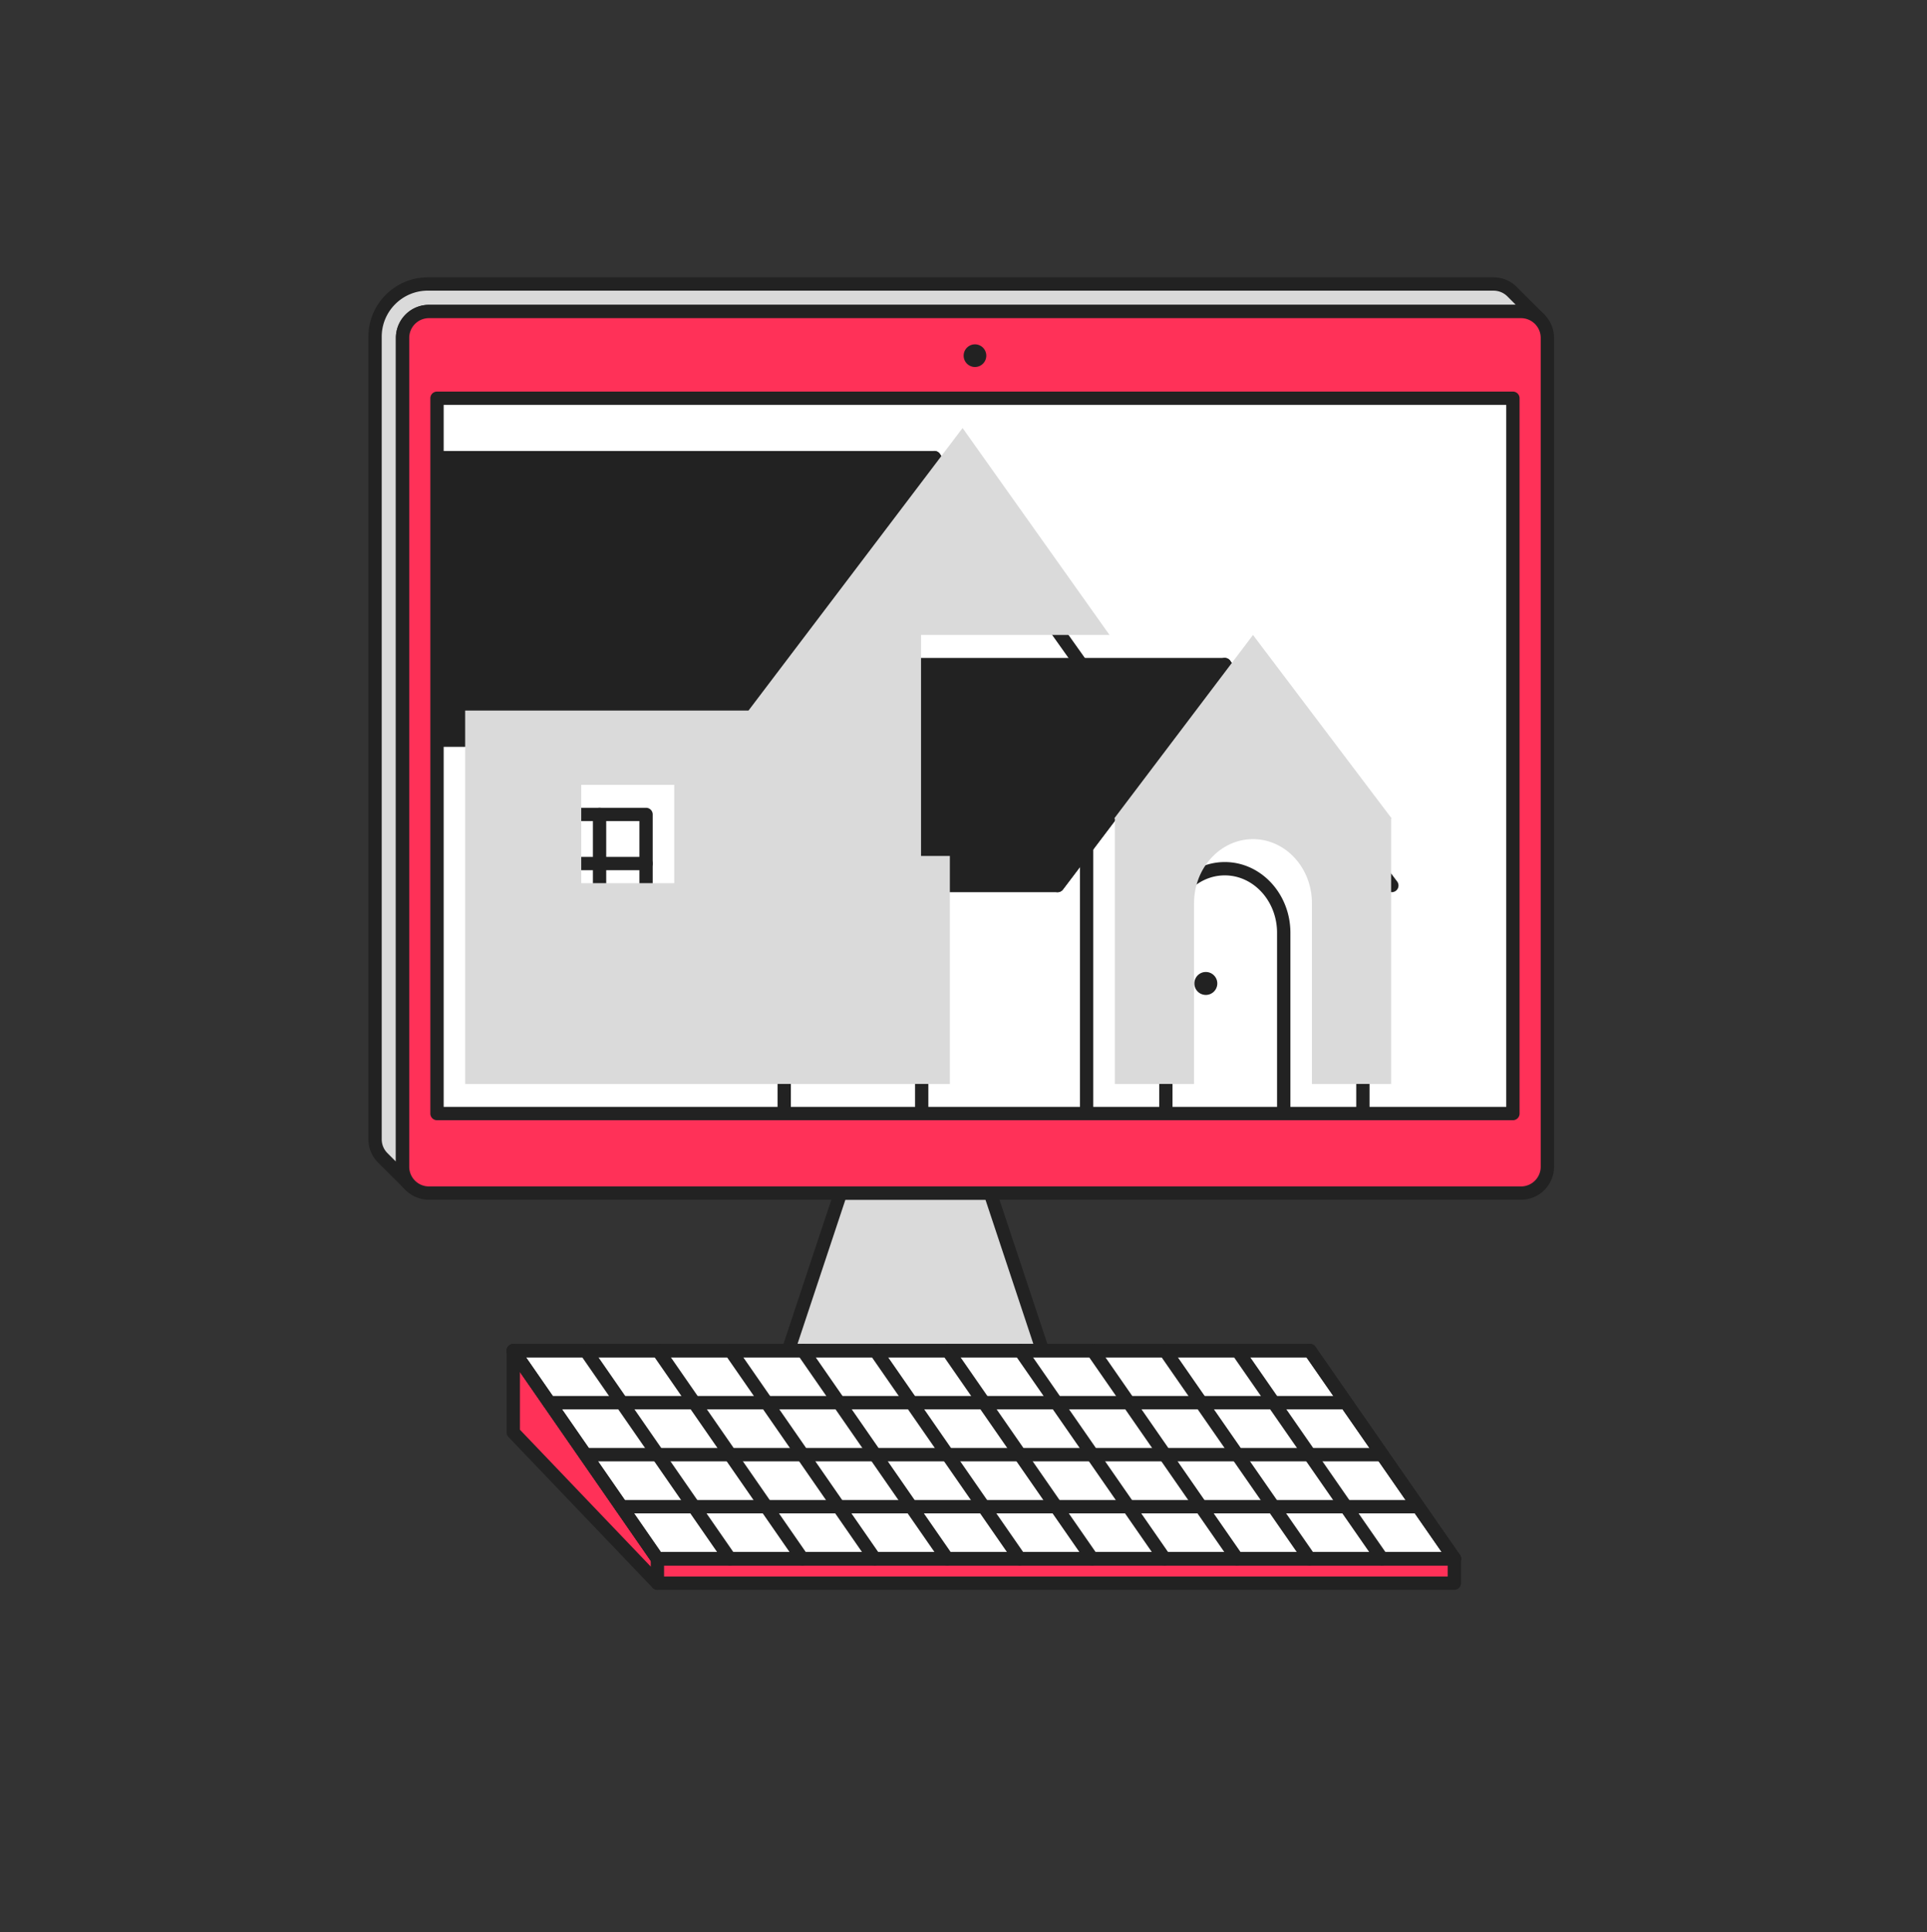 <svg xmlns="http://www.w3.org/2000/svg" width="400" height="401" fill="none" viewBox="0 0 400 401"><rect x="0" y="0" width="400" height="401" fill="#333333" stroke="none"/><path fill="#fff" d="M314.05 81.605H90.4v149.494h223.65V81.605Z"/><path fill="#DADADA" d="M205.561 247.609h-31.08l-15.215 45.79h61.505l-15.21-45.79Z"/><path fill="#222" d="M220.771 294.785h-61.505a1.382 1.382 0 0 1-1.31-1.821l15.215-45.79c.19-.565.715-.945 1.31-.945h31.075c.595 0 1.125.38 1.31.945l15.21 45.79a1.383 1.383 0 0 1-1.31 1.821h.005Zm-59.585-2.766h57.67l-14.295-43.025h-29.08l-14.295 43.025Z"/><path fill="#fff" d="M301.896 323.494H136.461l-29.91-43.18h165.36l29.985 43.18Z"/><path fill="#222" d="M301.896 324.875H136.461c-.455 0-.88-.22-1.135-.595l-29.91-43.18a1.389 1.389 0 0 1-.09-1.43c.235-.455.71-.74 1.225-.74h165.36c.455 0 .875.22 1.135.595l29.985 43.18c.295.425.33.975.09 1.43-.24.455-.71.74-1.225.74Zm-164.71-2.765h162.07l-28.065-40.415h-162l27.995 40.415Z"/><path fill="#FF3158" d="m136.461 323.494-29.91-43.18v16.965l29.91 31.285"/><path fill="#222" d="M136.461 329.95a1.39 1.39 0 0 1-1-.425l-29.91-31.29a1.385 1.385 0 0 1-.385-.955v-16.965a1.385 1.385 0 0 1 2.52-.79l29.91 43.18a1.382 1.382 0 1 1-2.275 1.575l-27.395-39.545v11.985l29.53 30.885a1.383 1.383 0 0 1-1 2.34l.005.005Z"/><path fill="#FF3158" d="M301.896 323.494H136.461v5.075h165.435v-5.075Z"/><path fill="#222" d="M301.896 329.949H136.461a1.38 1.38 0 0 1-1.38-1.384v-5.075c0-.765.62-1.386 1.38-1.386h165.435c.765 0 1.38.621 1.38 1.386v5.075c0 .765-.62 1.384-1.38 1.384Zm-164.055-2.764h162.67v-2.31H137.846v2.31h-.005ZM162.78 232.47a1.38 1.38 0 0 1-1.38-1.38v-99.235a1.38 1.38 0 1 1 2.76 0v99.235c0 .765-.62 1.38-1.38 1.38ZM134.106 190.805h-19.3a1.38 1.38 0 0 1-1.38-1.38v-20.4c0-.765.62-1.38 1.38-1.38h19.3c.765 0 1.38.62 1.38 1.38v20.4c0 .765-.62 1.38-1.38 1.38Zm-17.92-2.765h16.535V170.4h-16.535v17.64Z"/><path fill="#222" d="M134.106 180.594h-19.3a1.38 1.38 0 1 1 0-2.76h19.3a1.38 1.38 0 1 1 0 2.76Z"/><path fill="#222" d="M124.456 190.805a1.38 1.38 0 0 1-1.38-1.38v-20.4a1.38 1.38 0 1 1 2.76 0v20.4c0 .765-.62 1.38-1.38 1.38ZM266.467 232.469a1.38 1.38 0 0 1-1.38-1.38v-37.505c0-6.565-4.87-11.91-10.85-11.91-5.98 0-10.85 5.345-10.85 11.91v37.505a1.38 1.38 0 1 1-2.76 0v-37.505c0-8.09 6.11-14.675 13.615-14.675s13.615 6.585 13.615 14.675v37.505c0 .765-.62 1.38-1.38 1.38h-.01Z"/><path fill="#222" d="M250.302 206.485a2.38 2.38 0 1 0-.001-4.761 2.38 2.38 0 0 0 .001 4.761ZM185.321 137.919v45.86h34.21l34.7-45.86h-68.91Z"/><path fill="#222" d="M219.531 185.164h-34.21a1.38 1.38 0 0 1-1.38-1.38v-45.86c0-.765.62-1.38 1.38-1.38h68.905c.525 0 1.005.295 1.24.765.235.47.18 1.03-.135 1.45l-34.7 45.86c-.26.345-.67.55-1.105.55l.005-.005Zm-32.825-2.765h32.14l32.605-43.1h-64.745v43.1Z"/><path fill="#222" d="M225.556 232.468a1.38 1.38 0 0 1-1.38-1.38v-55.015a1.38 1.38 0 1 1 2.76 0v55.015c0 .765-.62 1.38-1.38 1.38Z"/><path fill="#222" d="M219.531 185.163a1.38 1.38 0 0 1-1.105-2.215l34.7-45.865a1.385 1.385 0 0 1 2.21 0l28.795 38.07 5.885 7.79c.46.61.34 1.475-.27 1.935a1.38 1.38 0 0 1-1.935-.27l-5.885-7.79-27.69-36.615-33.595 44.405c-.27.36-.685.55-1.105.55l-.005.005Z"/><path fill="#222" d="M282.905 232.468a1.38 1.38 0 0 1-1.38-1.38v-55.015a1.38 1.38 0 1 1 2.76 0v55.015c0 .765-.62 1.38-1.38 1.38ZM77.86 94.97v58.64h71.655l44.44-58.64H77.86Z"/><path fill="#222" d="M149.515 154.995H77.861a1.38 1.38 0 0 1-1.38-1.38v-58.64c0-.765.62-1.38 1.38-1.38h116.094c.525 0 1.005.295 1.24.765.235.47.18 1.03-.135 1.45l-44.44 58.64c-.26.345-.67.545-1.1.545h-.005Zm-70.274-2.765h69.589l42.34-55.875H79.24v55.875Z"/><path fill="#222" d="M227.391 143.414c-.43 0-.86-.2-1.13-.58l-33.44-47.065a1.39 1.39 0 0 1 .325-1.93 1.39 1.39 0 0 1 1.93.325l33.44 47.065a1.39 1.39 0 0 1-.325 1.93c-.245.175-.52.255-.8.255ZM191.325 232.469a1.38 1.38 0 0 1-1.38-1.38v-55.015a1.38 1.38 0 1 1 2.76 0v55.015c0 .765-.62 1.38-1.38 1.38Z"/><path fill="#DADADA" d="M88.806 58.94c-6.045 0-10.945 4.9-10.945 10.945v166.549c0 1.51.61 2.88 1.605 3.87l5.705 5.705a5.461 5.461 0 0 1-1.605-3.87V70.119c0-1.51.615-2.88 1.605-3.87a5.461 5.461 0 0 1 3.87-1.605h226.69c1.51 0 2.88.615 3.87 1.605l-5.705-5.704a5.461 5.461 0 0 0-3.87-1.605H88.806Z"/><path fill="#222" d="M85.166 247.39c-.355 0-.71-.135-.98-.405l-.01-.01-5.695-5.695a6.808 6.808 0 0 1-2.01-4.845V69.885C76.47 63.09 82 57.56 88.8 57.56h221.215c1.83 0 3.55.715 4.845 2.01l5.705 5.705a1.382 1.382 0 1 1-1.955 1.955 4.07 4.07 0 0 0-2.89-1.2H89.036a4.05 4.05 0 0 0-2.89 1.2 4.08 4.08 0 0 0-1.2 2.89v172.02c0 1.09.425 2.12 1.2 2.89a1.382 1.382 0 0 1-.98 2.36ZM88.8 60.32c-5.275 0-9.565 4.29-9.565 9.56v166.555c0 1.09.425 2.12 1.2 2.89l1.74 1.74V70.12c0-1.83.715-3.55 2.01-4.845a6.808 6.808 0 0 1 4.845-2.01h225.62l-1.74-1.74a4.07 4.07 0 0 0-2.89-1.2H88.806l-.005-.005Z"/><path fill="#FF3158" d="M315.726 64.644H89.036a5.476 5.476 0 0 0-5.475 5.47V242.14a5.473 5.473 0 0 0 5.475 5.475h226.69c3.02 0 5.475-2.45 5.475-5.475V70.12c0-3.02-2.45-5.47-5.475-5.47v-.006ZM314.051 231.1H90.711V82.65h223.335v148.455l.005-.005Z"/><path fill="#222" d="M315.726 248.995H89.036a6.863 6.863 0 0 1-6.855-6.855V70.12a6.863 6.863 0 0 1 6.855-6.855h226.69a6.863 6.863 0 0 1 6.855 6.855v172.02a6.863 6.863 0 0 1-6.855 6.855ZM89.036 66.03a4.095 4.095 0 0 0-4.09 4.09v172.02a4.095 4.095 0 0 0 4.09 4.09h226.69a4.095 4.095 0 0 0 4.09-4.09V70.12a4.095 4.095 0 0 0-4.09-4.09H89.036Zm225.01 166.455H90.711a1.38 1.38 0 0 1-1.38-1.38V82.65c0-.765.62-1.38 1.38-1.38h223.335c.765 0 1.38.62 1.38 1.38v148.455c0 .765-.62 1.38-1.38 1.38ZM92.091 229.72h220.57V84.035H92.096V229.72h-.005Z"/><path fill="#222" d="M202.381 76.165a2.35 2.35 0 1 0 0-4.7 2.35 2.35 0 0 0 0 4.7Z"/><path fill="#DADADA" d="m260.086 131.774 28.79 38.08-.115.075v55.03h-16.435v-37.51c0-7.355-5.49-13.3-12.235-13.3-6.745 0-12.235 5.95-12.235 13.3v37.51h-16.435v-55.03l-.115-.095 28.79-38.06h-.01ZM191.186 131.775h39.125l-30.5-42.945-31.18 41.14-13.265 17.5h-58.81v77.49H197.17v-47.315h-5.985v-45.87Zm-51.23 41.31v10.205h-19.305v-20.41h19.305v10.205Z" style="mix-blend-mode:multiply"/><path fill="#fff" d="M301.896 323.494H136.461l-29.91-43.18h165.36l29.985 43.18Z"/><path fill="#222" d="M301.896 324.875H136.461c-.455 0-.88-.22-1.135-.595l-29.91-43.18a1.389 1.389 0 0 1-.09-1.43c.235-.455.71-.74 1.225-.74h165.36c.455 0 .875.22 1.135.595l29.985 43.18c.295.425.33.975.09 1.43-.24.455-.71.74-1.225.74Zm-164.71-2.765h162.07l-28.065-40.415h-162l27.995 40.415Z"/><path fill="#222" d="M271.911 281.695h-165.36a1.38 1.38 0 0 1-1.38-1.385c0-.765.62-1.385 1.38-1.385h165.36c.765 0 1.38.62 1.38 1.385s-.62 1.385-1.38 1.385ZM279.406 292.49h-165.38a1.38 1.38 0 0 1-1.38-1.385c0-.765.62-1.385 1.38-1.385h165.38c.765 0 1.38.62 1.38 1.385s-.62 1.385-1.38 1.385ZM286.906 303.285h-165.4a1.38 1.38 0 0 1-1.38-1.385c0-.765.62-1.385 1.38-1.385h165.4c.765 0 1.38.62 1.38 1.385s-.62 1.385-1.38 1.385ZM294.4 314.08H128.985a1.38 1.38 0 0 1-1.38-1.385c0-.765.62-1.385 1.38-1.385H294.4c.765 0 1.38.62 1.38 1.385s-.62 1.385-1.38 1.385ZM301.896 324.875H136.461a1.38 1.38 0 0 1-1.38-1.385c0-.765.62-1.385 1.38-1.385h165.435c.765 0 1.38.62 1.38 1.385s-.62 1.385-1.38 1.385Z"/><path fill="#222" d="M301.901 324.875c-.44 0-.87-.205-1.135-.595l-29.99-43.18a1.386 1.386 0 0 1 .345-1.925 1.386 1.386 0 0 1 1.925.345l29.99 43.18c.435.625.28 1.49-.345 1.925-.24.165-.515.245-.785.245l-.005.005ZM286.86 324.875c-.44 0-.87-.205-1.135-.595l-29.98-43.18a1.386 1.386 0 0 1 .345-1.925 1.386 1.386 0 0 1 1.925.345l29.98 43.18c.435.625.28 1.49-.345 1.925-.24.165-.515.245-.785.245l-.005.005ZM271.822 324.875c-.44 0-.87-.205-1.135-.595l-29.975-43.18a1.386 1.386 0 0 1 .345-1.925c.63-.435 1.49-.28 1.925.345l29.975 43.18c.435.625.28 1.49-.345 1.925-.24.165-.515.245-.785.245l-.005.005ZM256.78 324.875c-.44 0-.87-.205-1.135-.595L225.68 281.1a1.385 1.385 0 0 1 2.275-1.58l29.965 43.18a1.382 1.382 0 0 1-1.135 2.17l-.005.005ZM241.74 324.875c-.44 0-.87-.21-1.135-.595l-29.96-43.18a1.382 1.382 0 1 1 2.275-1.575l29.96 43.18a1.382 1.382 0 0 1-1.135 2.17h-.005ZM226.701 324.875c-.44 0-.87-.21-1.135-.595l-29.955-43.18a1.382 1.382 0 1 1 2.275-1.575l29.955 43.18a1.382 1.382 0 0 1-1.135 2.17h-.005ZM211.661 324.875c-.44 0-.87-.21-1.135-.595l-29.945-43.18a1.382 1.382 0 0 1 .35-1.925c.63-.435 1.49-.28 1.925.35l29.945 43.18a1.382 1.382 0 0 1-1.135 2.17h-.005ZM196.621 324.875c-.44 0-.87-.21-1.14-.595l-29.94-43.18c-.435-.63-.28-1.49.35-1.925.63-.435 1.49-.28 1.925.35l29.94 43.18a1.382 1.382 0 0 1-1.135 2.17ZM181.58 324.875c-.44 0-.87-.21-1.14-.595l-29.93-43.18a1.382 1.382 0 0 1 .35-1.925c.63-.435 1.49-.28 1.925.35l29.93 43.18a1.382 1.382 0 0 1-1.135 2.17ZM166.54 324.875c-.44 0-.87-.21-1.14-.595l-29.925-43.18c-.435-.63-.28-1.49.35-1.925.63-.435 1.49-.28 1.925.35l29.925 43.18a1.382 1.382 0 0 1-1.135 2.17ZM151.501 324.875c-.44 0-.87-.21-1.14-.595l-29.915-43.18c-.435-.63-.28-1.49.35-1.925.63-.435 1.49-.28 1.925.35l29.915 43.18a1.382 1.382 0 0 1-1.135 2.17ZM136.461 324.875c-.44 0-.87-.21-1.14-.595l-29.91-43.18a1.382 1.382 0 1 1 2.275-1.575l29.91 43.18a1.382 1.382 0 0 1-1.135 2.17Z"/></svg>